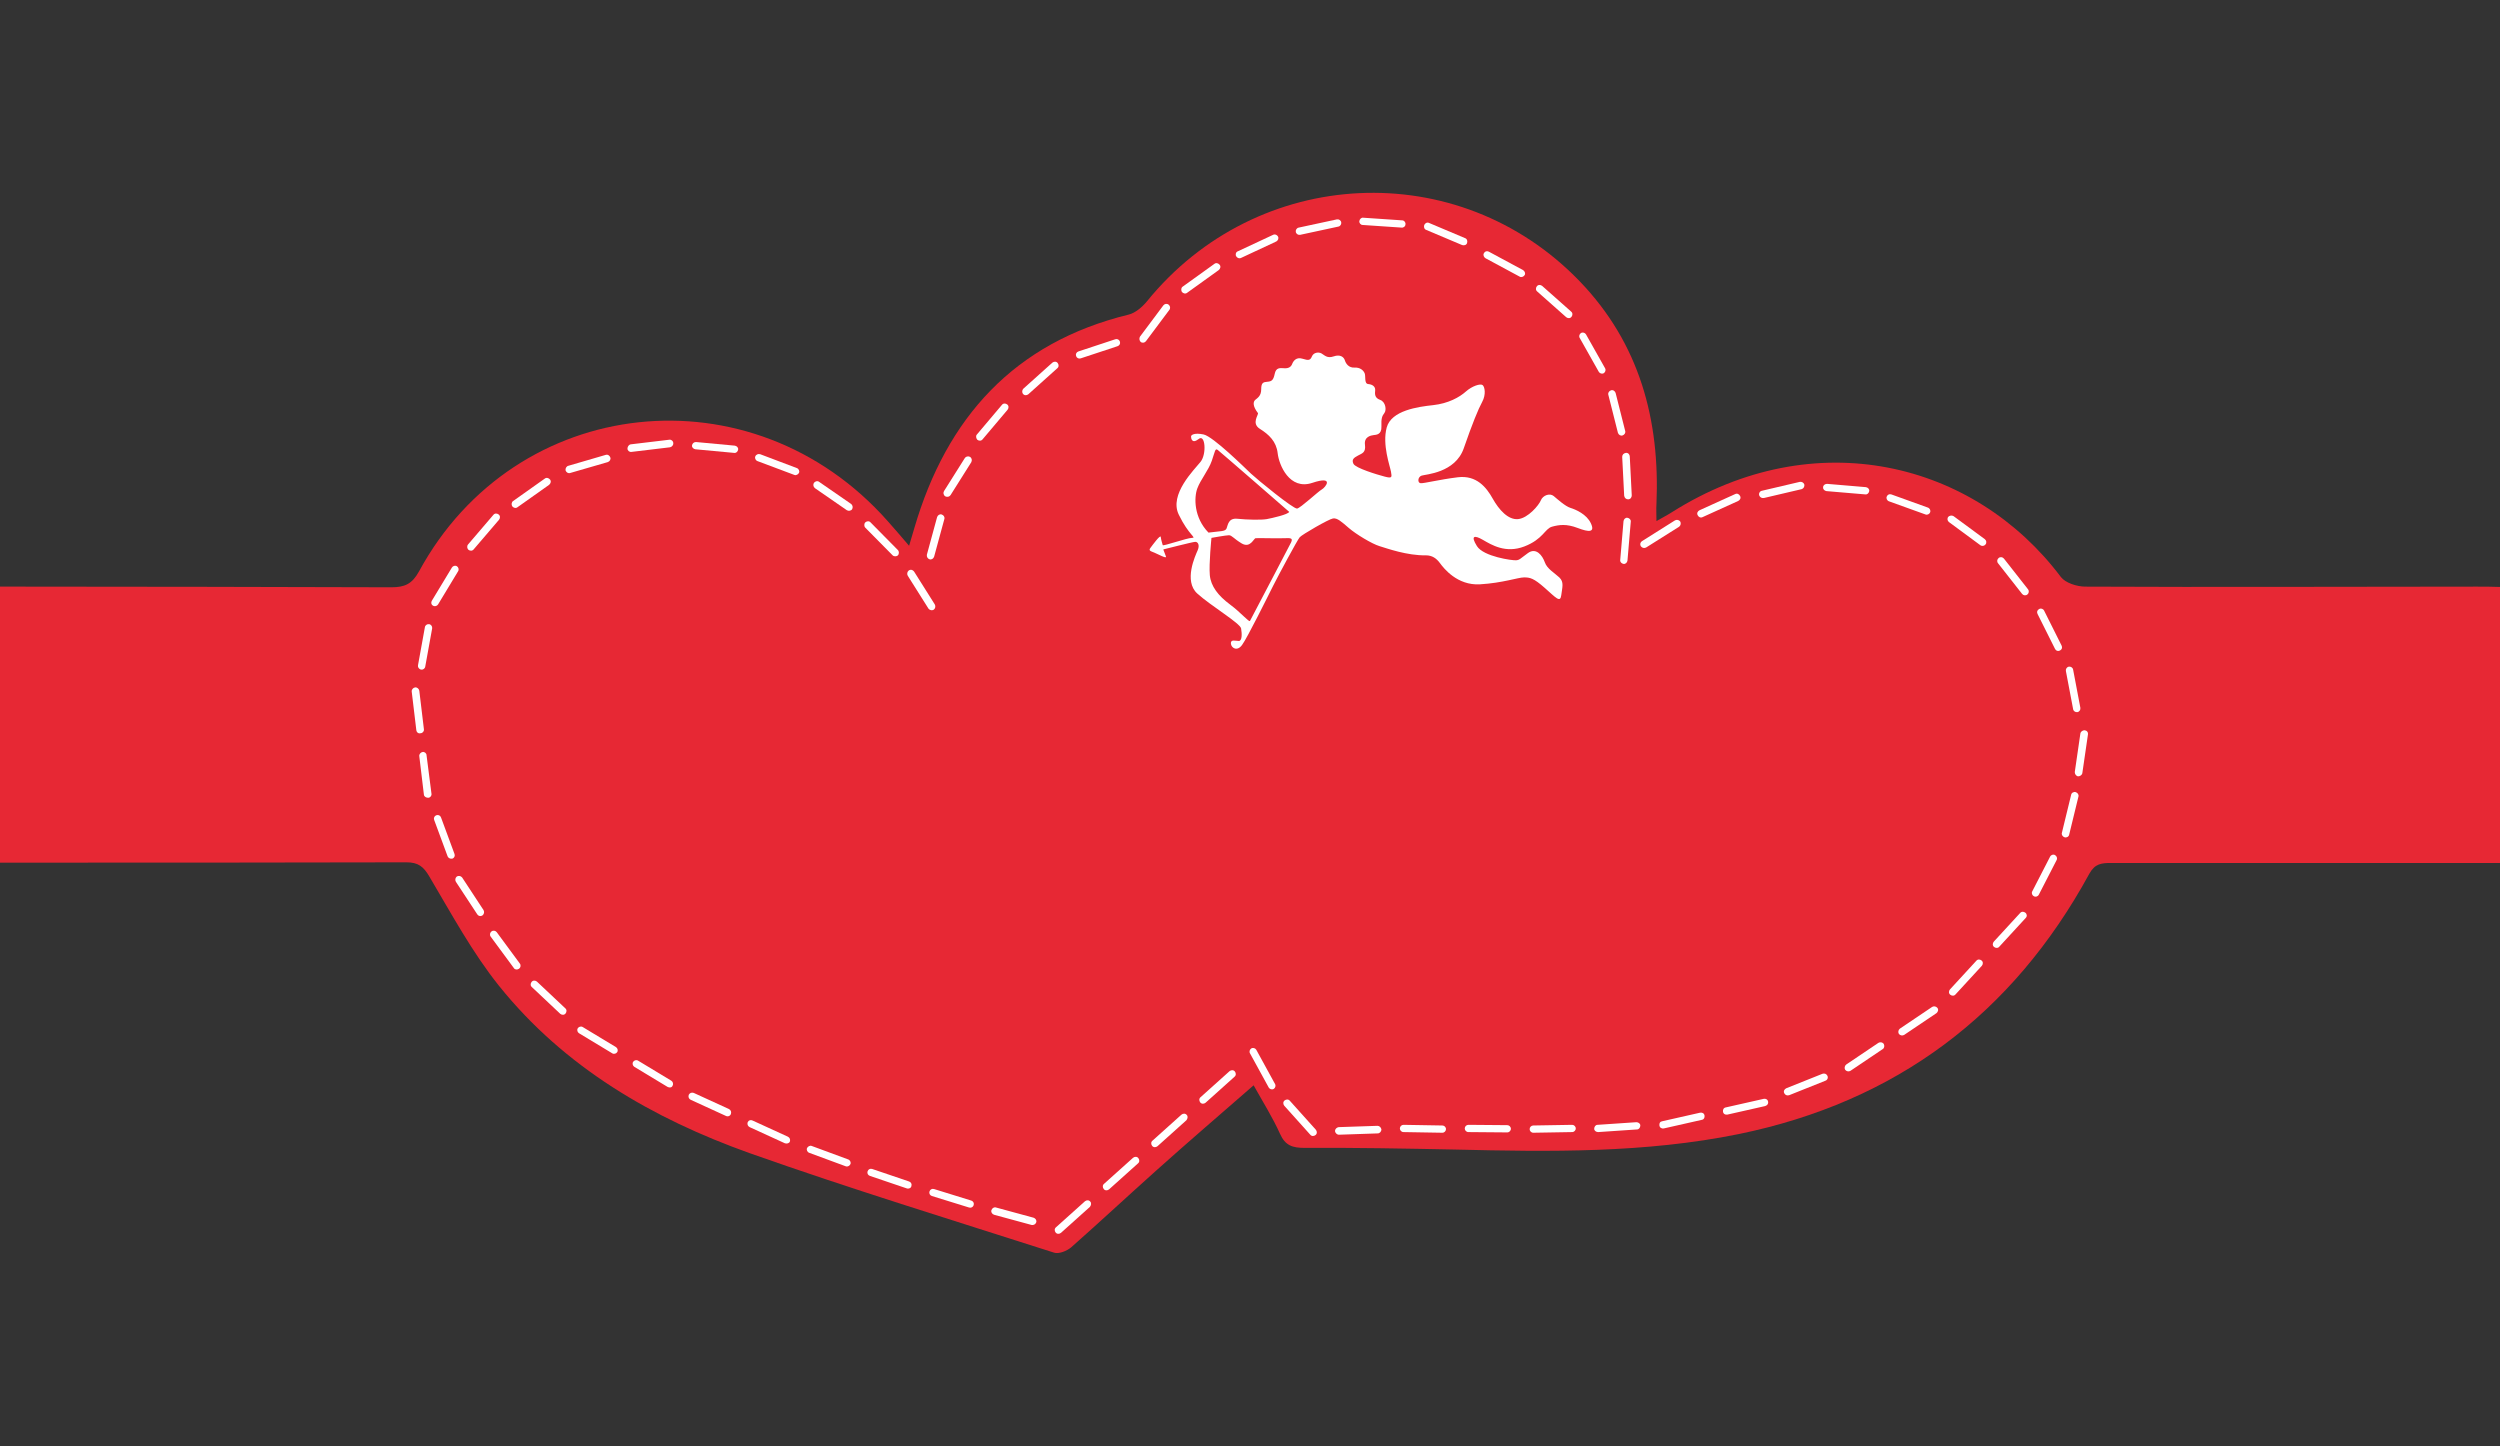 <?xml version="1.0" encoding="utf-8"?>
<!-- Generator: Adobe Illustrator 16.0.0, SVG Export Plug-In . SVG Version: 6.00 Build 0)  -->
<!DOCTYPE svg PUBLIC "-//W3C//DTD SVG 1.1//EN" "http://www.w3.org/Graphics/SVG/1.1/DTD/svg11.dtd">
<svg version="1.1" id="Layer_2" xmlns="http://www.w3.org/2000/svg" xmlns:xlink="http://www.w3.org/1999/xlink" x="0px" y="0px"
	 width="759px" height="439px" viewBox="0 0 759 439" style="enable-background:new 0 0 759 439;" xml:space="preserve">
<rect x="0" y="0" width="759" height="439" fill="#333333" stroke="none"/>
<style type="text/css">
<![CDATA[
	.st0{fill:#4659A7;}
	.st1{fill:#7DA0D4;}
	.st2{fill:#7F5E26;}
	.st3{fill:#151943;}
	.st4{fill:#171719;}
	.st5{fill:#172919;}
	.st6{fill:#18331B;}
	.st7{fill:#E72834;}
	.st8{fill:#E7E9E9;}
	.st9{fill:#E8EAEA;}
	.st10{fill-rule:evenodd;clip-rule:evenodd;fill:none;stroke:#E4C54B;stroke-width:1.746;stroke-miterlimit:10;}
	.st11{fill:#EAE71E;}
	.st12{fill:#EB185B;}
	.st13{fill:#EC2127;}
	.st14{fill:#503C2C;}
	.st15{fill:#507FC1;}
	.st16{fill:#542D8B;}
	.st17{fill:#8C6828;}
	.st18{fill:#BF2327;}
	.st19{fill:#231F20;}
	.st20{fill:#F7F3A3;}
	.st21{fill-rule:evenodd;clip-rule:evenodd;fill:none;stroke:#E4C54B;stroke-width:2.619;stroke-miterlimit:10;}
	.st22{fill:#C2922E;}
	.st23{fill:#C597C5;}
	.st24{fill:#966828;}
	.st25{fill:#2B378B;}
	.st26{fill:#FAA532;}
	.st27{fill:#FBCA28;}
	.st28{fill:#FBCD36;}
	.st29{fill-rule:evenodd;clip-rule:evenodd;}
	.st30{fill:#FFFFFF;}
	.st31{fill-rule:evenodd;clip-rule:evenodd;fill:#F0CEE3;}
	.st32{fill:#FFFFFF;stroke:#7DA0D4;stroke-miterlimit:10;}
	.st33{fill:none;}
	.st34{fill:#231F20;stroke:#231F20;stroke-width:0.5;stroke-miterlimit:10;}
	.st35{fill:#679B9B;}
	.st36{fill:#9B732B;}
	.st37{fill:#CB7361;}
	.st38{fill:#CC2228;}
	.st39{fill:#311C10;}
	.st40{fill:#EC2127;stroke:#EC2127;stroke-width:0.5;stroke-miterlimit:10;}
	.st41{fill:#381414;}
	.st42{fill-rule:evenodd;clip-rule:evenodd;fill:#FBCDCD;}
	.st43{fill:#010101;}
	.st44{fill-rule:evenodd;clip-rule:evenodd;fill:#FFFFFF;}
	.st45{fill:#FFFFFF;stroke:#FFFFFF;stroke-miterlimit:10;}
	.st46{fill-rule:evenodd;clip-rule:evenodd;fill:#641E0F;}
	.st47{fill:#D3D3D3;}
	.st48{fill:#060707;}
	.st49{fill:#080908;}
	.st50{fill:#721212;}
	.st51{fill:#0E8141;}
	.st52{fill:#424143;}
	.st53{fill:#4259A8;}
]]>
</style>
<g id="XMLID_10565_">
	<path id="XMLID_6582_" fill="#E72834" d="M751.9,178.1c-39.6,0-79.2,0.2-118.8,0c-2.5,0-6-1.1-7.4-2.9c-26.3-35-74.7-47.1-118.1-19.7
		c-1.4,0.9-2.8,1.6-4.7,2.7c0-2.2-0.1-3.6,0-5.1c1.1-25.6-5.1-48.8-23.3-67.7c-36.8-38.2-97.9-35.2-131.4,6.1
		c-1.4,1.7-3.5,3.5-5.5,4c-34.8,8.5-55.3,31.3-65.1,64.8c-0.5,1.6-0.9,3.1-1.6,5.4c-2.6-3-4.5-5.3-6.5-7.5
		c-41.1-46.4-113-38.7-142.3,15.3c-2.1,3.8-4.3,4.8-8.4,4.8c-37.4-0.1-74.8-0.2-112.2-0.2c-2.2,0-4.3,0-6.7,0c0,28.1,0,55.6,0,83.8
		c2.2,0,4.2,0,6.2,0c39.1,0,78.2,0,117.3-0.1c3.6,0,5.2,1.3,7,4.4c6.7,11.3,13,23,21.1,33.1c19.9,24.8,46.7,40.3,76.1,50.8
		c30.5,10.8,61.5,20.3,92.4,30.2c1.4,0.5,3.9-0.5,5.2-1.6c8.7-7.7,17.2-15.6,25.8-23.3c9.6-8.6,19.4-17,29.6-25.9
		c2.9,5.2,5.8,9.8,8,14.7c1.6,3.6,3.8,4.3,7.5,4.3c15.2-0.1,30.4,0.2,45.6,0.5c28.9,0.7,57.7,1.1,86.2-4.7
		c47.7-9.8,83.1-36.3,106.4-79c1.7-3.1,3.7-3.3,6.6-3.3c37.4,0,74.8,0,112.1,0c2,0,4,0,6,0c0-28.2,0-55.9,0-83.8
		C756.4,178.1,754.2,178.1,751.9,178.1z"/>
	<path id="XMLID_7542_" fill="#FFFFFF" d="M483,158.9c-1.3-2.8-4.6-4.2-6.2-4.7s-3.9-2.6-5.1-3.6s-3.3-0.2-3.9,1.3s-3.9,5.4-6.9,5.7
		s-5.8-2.8-7.7-6.2s-4.9-7.2-10.6-6.5s-10.3,1.9-11.3,1.8s-0.9-1.9,0.3-2.3s10.2-0.8,12.8-8.3s4.4-11.9,5.6-14.1s0.8-4.6,0.1-5.1
		s-3.2,0.3-5.1,2s-5.3,3.6-9.9,4.1s-12.7,1.6-14.1,6.8s1,11.7,1.3,13.4s0.4,2.1-1.9,1.5s-8.9-2.6-9.5-3.9s0.1-1.8,1.4-2.5
		s2.4-0.9,2.1-3.3s1.8-2.8,2.6-2.9s2.5-0.1,2.4-2.6s0.2-3.2,0.9-4.1s0.4-3.4-1.3-4s-1.6-1.8-1.5-2.9s-0.8-1.8-2.1-1.9
		s-0.7-2.4-1.1-3.3s-1.4-1.8-3.1-1.7s-2.6-1.2-2.9-2.2s-1.4-1.9-3.4-1.2s-2.8-0.4-3.7-0.9s-2.4-0.3-2.9,0.9s-1,1.3-2.9,0.7
		s-2.8,0.8-3.1,1.6s-1,1.4-2.4,1.3s-2.5-0.2-2.9,1.7s-0.9,2.3-2.2,2.4s-1.9,0.3-1.9,2.3s-1.1,2.6-1.8,3.2s-0.8,1.9,0.8,4
		c0.3,0.5-2.1,3.1,0.6,4.8s5,3.8,5.4,7.4s3.6,11.3,10.5,9s4,1.4,2.9,2s-6.4,5.6-7.5,5.8s-12.2-8.9-14-10.6
		c-1.9-1.8-11.5-11.3-14.4-11.9s-3.8,0.2-3.8,0.6c0,0.5,0.2,2.4,2.3,0.8c2-1.7,2.5,4.5,0.6,6.9c-1.8,2.3-9.7,9.9-6.6,16.1
		c3,6.2,5.5,7,4,7c-1.5,0-8.8,2.6-8.9,2.2s-0.5-1.6-0.6-2.5c-0.1-0.8-2.5,2.5-3.1,3.3c-0.7,0.9,0,1,1.2,1.5c1.2,0.5,3.7,1.9,3.5,1.2
		s-0.9-2.2-0.8-2.2s8.9-2.3,9.7-2.3s1.4,1,0.7,2.6s-4.3,9.3-0.1,13.1s13,9,13.3,10.6c0.3,1.7,0.3,3.8-0.7,3.8s-2.5-0.6-2.4,0.8
		c0.1,1.3,1.9,2.5,3.4,0.4c1.5-2,7.8-14.7,9.4-17.9s7.4-14,8.1-14.8s8.8-5.5,10.1-5.7s2.6,1,4.8,2.9s7,4.8,9.3,5.5s8.4,2.9,14.1,2.8
		c1.9,0,3.2,0.9,4.3,2.4s5.2,6.8,12.1,6.4s11.6-2.1,13.4-2.1s2.9,0.2,6.3,3.2s4.7,4.6,5,2.2s0.9-4-0.6-5.4s-3.7-2.6-4.4-4.6
		s-2.6-4.6-5.1-2.8s-2.5,2.1-3.6,2.2s-9.9-1.1-11.9-4.3s-0.8-3.4,1.8-1.9s6.9,4.2,12.6,2s6.2-5.4,8.4-6s4.4-0.9,7.8,0.4
		S484.3,161.7,483,158.9z M363.5,148.3c1-2.7,3.4-5.5,4.4-8.4s1-3.9,1.8-3.3s21.7,18.8,21.7,18.8c-0.3,0.8-5.2,1.9-6.8,2.2
		s-6.1,0.2-8.9-0.1s-2.9,1.9-3.3,2.9s-1.7,0.8-5.5,1.3C362.4,157.1,362.5,151,363.5,148.3z M391.7,165.2c0,0-11.9,22.8-12.2,23.3
		s-2.6-2.4-6.1-5s-5.8-5.5-6.1-8.9s0.5-11.3,0.5-11.3s4.4-0.8,5.3-0.8s1.4,1,3.9,2.5c2.6,1.5,3.6-1.5,4.2-1.6s6.4,0.1,8.6,0
		S392.8,163.3,391.7,165.2z"/>
<g id="part1">
		<rect id="XMLID_7830_" x="277" y="161.9" transform="matrix(0.263 -0.965 0.965 0.263 52.154 394.273)" class="st33" width="14.1" height="2.3"/>
		<path id="XMLID_7829_" fill="#FFFFFF" d="M281.4,168.4l3.1-11.4c0.2-0.6,0.8-1,1.4-0.8s1,0.8,0.8,1.4l-3.1,11.4
		c-0.2,0.6-0.8,1-1.4,0.8C281.6,169.6,281.3,169,281.4,168.4z"/>
		<rect id="XMLID_7827_" x="283.7" y="143.5" transform="matrix(0.531 -0.847 0.847 0.531 13.696 314.06)" class="st33" width="14.1" height="2.3"/>
		<path id="XMLID_7826_" fill="#FFFFFF" d="M286.6,149.1l6.3-10c0.3-0.5,1-0.7,1.6-0.4c0.5,0.3,0.7,1,0.4,1.6l-6.3,10
		c-0.3,0.5-1,0.7-1.6,0.4C286.4,150.3,286.3,149.6,286.6,149.1z"/>
		<rect id="XMLID_7824_" x="294.2" y="126.9" transform="matrix(0.643 -0.766 0.766 0.643 9.517 276.511)" class="st33" width="14.1" height="2.3"/>
		<path id="XMLID_7823_" fill="#FFFFFF" d="M296.6,131.9l7.6-9c0.4-0.5,1.1-0.5,1.6-0.1c0.5,0.4,0.5,1.1,0.1,1.6l-7.6,9
		c-0.4,0.5-1.1,0.5-1.6,0.1C296.3,133,296.2,132.3,296.6,131.9z"/>
		<rect id="XMLID_7821_" x="308.8" y="113.7" transform="matrix(0.742 -0.67 0.67 0.742 4.497 241.389)" class="st33" width="14.1" height="2.2"/>
		<path id="XMLID_7820_" fill="#FFFFFF" d="M310.7,118l8.8-7.9c0.5-0.4,1.2-0.4,1.6,0.1c0.4,0.5,0.4,1.2-0.1,1.6l-8.8,7.9
		c-0.5,0.4-1.2,0.4-1.6-0.1C310.2,119.1,310.3,118.4,310.7,118z"/>
		<rect id="XMLID_7818_" x="326.3" y="104.8" transform="matrix(0.949 -0.317 0.317 0.949 -16.375 110.951)" class="st33" width="14.1" height="2.2"/>
		<path id="XMLID_7817_" fill="#FFFFFF" d="M327.4,106.7l11.2-3.7c0.6-0.2,1.2,0.1,1.4,0.7c0.2,0.6-0.1,1.2-0.7,1.4l-11.2,3.7
		c-0.6,0.2-1.2-0.1-1.4-0.7C326.5,107.5,326.8,106.9,327.4,106.7z"/>
		<rect id="XMLID_7815_" x="343.5" y="97" transform="matrix(0.598 -0.801 0.801 0.598 62.183 320.286)" class="st33" width="14.1" height="2.2"/>
		<path id="XMLID_7814_" fill="#FFFFFF" d="M346.1,102.2l7.1-9.5c0.4-0.5,1.1-0.6,1.6-0.2c0.5,0.4,0.6,1.1,0.2,1.6l-7.1,9.5
		c-0.4,0.5-1.1,0.6-1.6,0.2C345.9,103.4,345.8,102.7,346.1,102.2z"/>
		<rect id="XMLID_7812_" x="357.5" y="83.3" transform="matrix(0.814 -0.581 0.581 0.814 18.685 227.341)" class="st33" width="14.1" height="2.2"/>
		<path id="XMLID_7811_" fill="#FFFFFF" d="M359.1,87l9.6-6.9c0.5-0.4,1.2-0.2,1.6,0.3c0.4,0.5,0.2,1.2-0.3,1.6l-9.6,6.9
		c-0.5,0.4-1.2,0.2-1.6-0.3C358.5,88,358.6,87.3,359.1,87z"/>
		<rect id="XMLID_7809_" x="374.6" y="73.7" transform="matrix(0.908 -0.42 0.42 0.908 3.853 167.118)" class="st33" width="14.1" height="2.3"/>
		<path id="XMLID_7808_" fill="#FFFFFF" d="M375.8,76.3l10.7-5c0.6-0.3,1.2,0,1.5,0.5c0.3,0.6,0,1.2-0.5,1.5l-10.7,5
		c-0.6,0.3-1.2,0-1.5-0.5S375.2,76.5,375.8,76.3z"/>
		<rect id="XMLID_7806_" x="393.3" y="67.8" transform="matrix(0.978 -0.209 0.209 0.978 -5.57 85.285)" class="st33" width="14.1" height="2.2"/>
		<path id="XMLID_7805_" fill="#FFFFFF" d="M394.3,69.1l11.6-2.5c0.6-0.1,1.2,0.3,1.3,0.9s-0.3,1.2-0.9,1.3l-11.6,2.5
		c-0.6,0.1-1.2-0.3-1.3-0.9S393.7,69.2,394.3,69.1z"/>
		<rect id="XMLID_7803_" x="412.7" y="66.5" transform="matrix(0.998 7.076585e-002 -7.076585e-002 0.998 5.837 -29.535)" class="st33" width="14.1" height="2.2"/>
		<path id="XMLID_7802_" fill="#FFFFFF" d="M413.9,66.1l11.8,0.8c0.6,0,1.1,0.6,1,1.2c0,0.6-0.6,1.1-1.2,1l-11.8-0.8
		c-0.6,0-1.1-0.6-1-1.2S413.3,66,413.9,66.1z"/>
		<rect id="XMLID_7800_" x="431.9" y="69.9" transform="matrix(0.921 0.389 -0.389 0.921 62.128 -165.042)" class="st33" width="14.1" height="2.3"/>
		<path id="XMLID_7799_" fill="#FFFFFF" d="M433.9,67.7l10.9,4.6c0.6,0.2,0.8,0.9,0.6,1.5c-0.2,0.6-0.9,0.8-1.5,0.6L433,69.8
		c-0.6-0.2-0.8-0.9-0.6-1.5C432.7,67.7,433.3,67.4,433.9,67.7z"/>
		<rect id="XMLID_7797_" x="449.6" y="79" transform="matrix(0.882 0.472 -0.472 0.882 91.888 -206.027)" class="st33" width="14.1" height="2.3"/>
		<path id="XMLID_7796_" fill="#FFFFFF" d="M452,76.4l10.4,5.6c0.5,0.3,0.8,1,0.5,1.5s-1,0.8-1.5,0.5l-10.4-5.6
		c-0.5-0.3-0.8-1-0.5-1.5C450.8,76.3,451.4,76.1,452,76.4z"/>
		<rect id="XMLID_7794_" x="464.8" y="90.5" transform="matrix(0.748 0.664 -0.664 0.748 179.729 -290.133)" class="st33" width="14.1" height="2.2"/>
		<path id="XMLID_7793_" fill="#FFFFFF" d="M468.2,86.8l8.8,7.8c0.5,0.4,0.5,1.1,0.1,1.6c-0.4,0.5-1.1,0.5-1.6,0.1l-8.8-7.8
		c-0.5-0.4-0.5-1.1-0.1-1.6C467,86.4,467.7,86.4,468.2,86.8z"/>
		<rect id="XMLID_7791_" x="476.4" y="106.1" transform="matrix(0.494 0.87 -0.87 0.494 337.995 -366.132)" class="st33" width="14.1" height="2.2"/>
		<path id="XMLID_7790_" fill="#FFFFFF" d="M481.5,101.5l5.8,10.3c0.3,0.5,0.1,1.2-0.4,1.5s-1.2,0.1-1.5-0.4l-5.8-10.3
		c-0.3-0.5-0.1-1.2,0.4-1.5S481.2,101,481.5,101.5z"/>
		<rect id="XMLID_7788_" x="483.8" y="124.1" transform="matrix(0.245 0.969 -0.969 0.245 491.834 -381.322)" class="st33" width="14.1" height="2.3"/>
		<path id="XMLID_7787_" fill="#FFFFFF" d="M490.5,119.3l2.9,11.5c0.2,0.6-0.2,1.2-0.8,1.4s-1.2-0.2-1.4-0.8l-2.9-11.5
		c-0.2-0.6,0.2-1.2,0.8-1.4C489.7,118.3,490.3,118.7,490.5,119.3z"/>
		<rect id="XMLID_7785_" x="487" y="143.5" transform="matrix(5.170050e-002 0.999 -0.999 5.170050e-002 612.875 -356.237)" class="st33" width="14.1" height="2.3"/>
		<path id="XMLID_7784_" fill="#FFFFFF" d="M494.8,138.6l0.6,11.8c0,0.6-0.4,1.2-1.1,1.2c-0.6,0-1.1-0.4-1.2-1.1l-0.6-11.8
		c0-0.6,0.4-1.1,1.1-1.2S494.8,138,494.8,138.6z"/>
		<rect id="XMLID_7782_" x="486.5" y="163.1" transform="matrix(-8.677492e-002 0.996 -0.996 -8.677492e-002 699.929 -313.157)" class="st33" width="14.1" height="2.2"/>
		<path id="XMLID_7781_" fill="#FFFFFF" d="M495.1,158.4l-1,11.8c-0.1,0.6-0.6,1.1-1.2,1c-0.6-0.1-1.1-0.6-1-1.2l1-11.8
		c0.1-0.6,0.6-1.1,1.2-1C494.7,157.3,495.2,157.8,495.1,158.4z"/>
		<rect id="XMLID_7779_" x="497.1" y="160.9" transform="matrix(0.844 -0.536 0.536 0.844 -8.339 295.382)" class="st33" width="14.1" height="2.2"/>
		<path id="XMLID_7778_" fill="#FFFFFF" d="M498.5,164.3l10-6.3c0.5-0.3,1.2-0.2,1.6,0.3c0.3,0.5,0.2,1.2-0.3,1.6l-10,6.3
		c-0.5,0.3-1.2,0.2-1.6-0.3C497.8,165.3,498,164.6,498.5,164.3z"/>
		<rect id="XMLID_7776_" x="514.8" y="152.4" transform="matrix(0.91 -0.414 0.414 0.91 -16.717 229.851)" class="st33" width="14.1" height="2.2"/>
		<path id="XMLID_7775_" fill="#FFFFFF" d="M516,154.9l10.8-4.9c0.6-0.3,1.2,0,1.5,0.6c0.3,0.6,0,1.2-0.6,1.5l-10.8,4.9
		c-0.6,0.3-1.2,0-1.5-0.6C515.1,155.8,515.4,155.2,516,154.9z"/>
		<rect id="XMLID_7773_" x="533.8" y="147.6" transform="matrix(0.973 -0.231 0.231 0.973 -19.71 128.669)" class="st33" width="14.1" height="2.3"/>
		<path id="XMLID_7772_" fill="#FFFFFF" d="M534.9,149l11.5-2.7c0.6-0.1,1.2,0.2,1.4,0.8c0.1,0.6-0.2,1.2-0.8,1.4l-11.5,2.7
		c-0.6,0.1-1.2-0.2-1.4-0.8S534.3,149.1,534.9,149z"/>
		<rect id="XMLID_7770_" x="553.4" y="147.4" transform="matrix(0.996 8.631796e-002 -8.631796e-002 0.996 14.916 -47.825)" class="st33" width="14.1" height="2.2"/>
		<path id="XMLID_7769_" fill="#FFFFFF" d="M554.7,146.9l11.8,1c0.6,0.1,1.1,0.6,1,1.2c-0.1,0.6-0.6,1.1-1.2,1l-11.8-1
		c-0.6-0.1-1.1-0.6-1-1.2C553.5,147.3,554.1,146.9,554.7,146.9z"/>
		<rect id="XMLID_7767_" x="572.4" y="152" transform="matrix(0.939 0.343 -0.343 0.939 87.602 -189.322)" class="st33" width="14.1" height="2.2"/>
		<path id="XMLID_7766_" fill="#FFFFFF" d="M574.2,150.1l11.1,4c0.6,0.2,0.9,0.9,0.7,1.4c-0.2,0.6-0.9,0.9-1.4,0.7l-11.1-4
		c-0.6-0.2-0.9-0.9-0.7-1.4C573,150.2,573.6,149.9,574.2,150.1z"/>
		<rect id="XMLID_7764_" x="590.2" y="160" transform="matrix(0.804 0.594 -0.594 0.804 212.628 -323.335)" class="st33" width="14.1" height="2.2"/>
		<path id="XMLID_7763_" fill="#FFFFFF" d="M593.1,156.7l9.5,7c0.5,0.4,0.6,1.1,0.2,1.6c-0.4,0.5-1.1,0.6-1.6,0.2l-9.5-7
		c-0.5-0.4-0.6-1.1-0.2-1.6C591.9,156.5,592.6,156.4,593.1,156.7z"/>
		<rect id="XMLID_7761_" x="604.1" y="173.8" transform="matrix(0.617 0.787 -0.787 0.617 372.141 -414.111)" class="st33" width="14.1" height="2.2"/>
		<path id="XMLID_7760_" fill="#FFFFFF" d="M608.4,169.6l7.3,9.3c0.4,0.5,0.3,1.2-0.2,1.6s-1.2,0.3-1.6-0.2l-7.3-9.3
		c-0.4-0.5-0.3-1.2,0.2-1.6S608,169.1,608.4,169.6z"/>
		<rect id="XMLID_7758_" x="615.2" y="190" transform="matrix(0.447 0.894 -0.894 0.447 514.76 -450.828)" class="st33" width="14.1" height="2.3"/>
		<path id="XMLID_7757_" fill="#FFFFFF" d="M620.6,185.4l5.3,10.6c0.3,0.6,0.1,1.2-0.5,1.5c-0.6,0.3-1.2,0.1-1.5-0.5l-5.3-10.6
		c-0.3-0.6-0.1-1.2,0.5-1.5C619.6,184.6,620.3,184.8,620.6,185.4z"/>
		<rect id="XMLID_7755_" x="622.4" y="208.2" transform="matrix(0.19 0.982 -0.982 0.19 715.353 -448.468)" class="st33" width="14.1" height="2.2"/>
		<path id="XMLID_7754_" fill="#FFFFFF" d="M629.4,203.3l2.2,11.6c0.1,0.6-0.3,1.2-0.9,1.3c-0.6,0.1-1.2-0.3-1.3-0.9l-2.2-11.6
		c-0.1-0.6,0.3-1.2,0.9-1.3C628.7,202.3,629.3,202.7,629.4,203.3z"/>
		<rect id="XMLID_7752_" x="624.9" y="227.5" transform="matrix(-0.143 0.99 -0.99 -0.143 948.431 -364.258)" class="st33" width="14.1" height="2.2"/>
		<path id="XMLID_7751_" fill="#FFFFFF" d="M633.9,223l-1.7,11.7c-0.1,0.6-0.7,1-1.3,1c-0.6-0.1-1-0.7-1-1.3l1.7-11.7
		c0.1-0.6,0.7-1,1.3-1C633.6,221.8,634,222.3,633.9,223z"/>
		<rect id="XMLID_7749_" x="621.5" y="246.2" transform="matrix(-0.237 0.972 -0.972 -0.237 1017.945 -304.571)" class="st33" width="14.1" height="2.3"/>
		<path id="XMLID_7748_" fill="#FFFFFF" d="M631,241.9l-2.8,11.5c-0.1,0.6-0.8,1-1.4,0.8s-1-0.8-0.8-1.4l2.8-11.5
		c0.1-0.6,0.8-1,1.4-0.8C630.8,240.7,631.2,241.3,631,241.9z"/>
		<rect id="XMLID_7746_" x="613.6" y="264.7" transform="matrix(-0.461 0.888 -0.888 -0.461 1142.489 -162.681)" class="st33" width="14.1" height="2.3"/>
		<path id="XMLID_7745_" fill="#FFFFFF" d="M624.4,261.1l-5.4,10.5c-0.3,0.6-1,0.8-1.5,0.5c-0.6-0.3-0.8-1-0.5-1.5l5.4-10.5
		c0.3-0.6,1-0.8,1.5-0.5S624.7,260.5,624.4,261.1z"/>
		<rect id="XMLID_7743_" x="603.2" y="281.2" transform="matrix(-0.677 0.736 -0.736 -0.677 1230.997 24.076)" class="st33" width="14.1" height="2.3"/>
		<path id="XMLID_7742_" fill="#FFFFFF" d="M615,278.7l-8,8.7c-0.4,0.5-1.1,0.5-1.6,0.1c-0.5-0.4-0.5-1.1-0.1-1.6l8-8.7
		c0.4-0.5,1.1-0.5,1.6-0.1C615.4,277.5,615.5,278.2,615,278.7z"/>
		<rect id="XMLID_7740_" x="589.9" y="295.7" transform="matrix(-0.677 0.736 -0.736 -0.677 1219.322 58.172)" class="st33" width="14.1" height="2.2"/>
		<path id="XMLID_7739_" fill="#FFFFFF" d="M601.7,293.2l-8,8.7c-0.4,0.5-1.1,0.5-1.6,0.1c-0.5-0.4-0.5-1.1-0.1-1.6l8-8.7
		c0.4-0.5,1.1-0.5,1.6-0.1C602.1,292,602.1,292.7,601.7,293.2z"/>
		<rect id="XMLID_7737_" x="575.4" y="308.8" transform="matrix(-0.832 0.555 -0.555 -0.832 1238.826 244.206)" class="st33" width="14.1" height="2.2"/>
		<path id="XMLID_7736_" fill="#FFFFFF" d="M587.9,307.6l-9.8,6.6c-0.5,0.3-1.2,0.2-1.6-0.3c-0.3-0.5-0.2-1.2,0.3-1.6l9.8-6.6
		c0.5-0.3,1.2-0.2,1.6,0.3S588.4,307.2,587.9,307.6z"/>
		<rect id="XMLID_7734_" x="559" y="319.7" transform="matrix(-0.832 0.555 -0.555 -0.832 1214.91 273.325)" class="st33" width="14.1" height="2.2"/>
		<path id="XMLID_7733_" fill="#FFFFFF" d="M571.6,318.5l-9.8,6.6c-0.5,0.3-1.2,0.2-1.6-0.3c-0.3-0.5-0.2-1.2,0.3-1.6l9.8-6.6
		c0.5-0.3,1.2-0.2,1.6,0.3C572.2,317.5,572.1,318.2,571.6,318.5z"/>
		<rect id="XMLID_7731_" x="541.3" y="328.2" transform="matrix(-0.928 0.373 -0.373 -0.928 1179.891 430.373)" class="st33" width="14.1" height="2.3"/>
		<path id="XMLID_7730_" fill="#FFFFFF" d="M554.2,328.1l-11,4.4c-0.6,0.2-1.2,0-1.5-0.6s0-1.2,0.6-1.5l11-4.4c0.6-0.2,1.2,0,1.5,0.6
		C555.1,327.2,554.8,327.9,554.2,328.1z"/>
		<rect id="XMLID_7728_" x="522.8" y="334.8" transform="matrix(-0.976 0.216 -0.216 -0.976 1119.798 549.47)" class="st33" width="14.1" height="2.2"/>
		<path id="XMLID_7727_" fill="#FFFFFF" d="M535.9,335.8l-11.5,2.6c-0.6,0.1-1.2-0.2-1.3-0.9c-0.1-0.6,0.2-1.2,0.9-1.3l11.5-2.6
		c0.6-0.1,1.2,0.2,1.3,0.9S536.5,335.6,535.9,335.8z"/>
		<rect id="XMLID_7725_" x="503.6" y="339.1" transform="matrix(-0.976 0.216 -0.216 -0.976 1082.712 562.07)" class="st33" width="14.1" height="2.3"/>
		<path id="XMLID_7701_" fill="#FFFFFF" d="M516.6,340l-11.5,2.6c-0.6,0.1-1.2-0.2-1.3-0.9s0.2-1.2,0.9-1.3l11.5-2.6
		c0.6-0.1,1.2,0.2,1.3,0.9C517.6,339.3,517.3,339.9,516.6,340z"/>
		<rect id="XMLID_7699_" x="484" y="341.1" transform="matrix(-0.998 6.611115e-002 -6.611115e-002 -0.998 1003.656 651.168)" class="st33" width="14.1" height="2.2"/>
		<path id="XMLID_7698_" fill="#FFFFFF" d="M497,342.9l-11.8,0.8c-0.6,0-1.2-0.4-1.2-1s0.4-1.2,1-1.2l11.8-0.8c0.6,0,1.2,0.4,1.2,1
		S497.6,342.9,497,342.9z"/>
		<rect id="XMLID_7696_" x="464.3" y="341.6" transform="matrix(-1 1.472220e-002 -1.472220e-002 -1 947.74 678.396)" class="st33" width="14.1" height="2.3"/>
		<path id="XMLID_7695_" fill="#FFFFFF" d="M477.3,343.7l-11.8,0.2c-0.6,0-1.1-0.5-1.1-1.1s0.5-1.1,1.1-1.1l11.8-0.2
		c0.6,0,1.1,0.5,1.1,1.1C478.4,343.2,477.9,343.7,477.3,343.7z"/>
		<rect id="XMLID_7693_" x="444.7" y="341.4" transform="matrix(-1 -1.048632e-002 1.048632e-002 -1 899.756 689.865)" class="st33" width="14.1" height="2.3"/>
		<path id="XMLID_7692_" fill="#FFFFFF" d="M457.6,343.8l-11.8-0.1c-0.6,0-1.1-0.5-1.1-1.1c0-0.6,0.5-1.1,1.1-1.1l11.8,0.1
		c0.6,0,1.1,0.5,1.1,1.1S458.2,343.8,457.6,343.8z"/>
		<rect id="XMLID_7690_" x="425" y="341.6" transform="matrix(-1 -1.583358e-002 1.583358e-002 -1 858.522 692.17)" class="st33" width="14.1" height="2.3"/>
		<path id="XMLID_7689_" fill="#FFFFFF" d="M437.9,343.9l-11.8-0.2c-0.6,0-1.1-0.5-1.1-1.1s0.5-1.1,1.1-1.1l11.8,0.2
		c0.6,0,1.1,0.5,1.1,1.1S438.5,343.9,437.9,343.9z"/>
		<rect id="XMLID_7687_" x="405.3" y="342" transform="matrix(-0.999 3.541650e-002 -3.541650e-002 -0.999 836.528 671.509)" class="st33" width="14.1" height="2.3"/>
		<path id="XMLID_7686_" fill="#FFFFFF" d="M418.3,344.1l-11.8,0.4c-0.6,0-1.1-0.5-1.2-1.1c0-0.6,0.5-1.1,1.1-1.2l11.8-0.4
		c0.6,0,1.1,0.5,1.2,1.1C419.4,343.5,418.9,344.1,418.3,344.1z"/>
		<rect id="XMLID_7684_" x="387.6" y="338.2" transform="matrix(-0.668 -0.744 0.744 -0.668 405.699 859.731)" class="st33" width="14.1" height="2.3"/>
		<path id="XMLID_7683_" fill="#FFFFFF" d="M397.8,344.5l-7.9-8.8c-0.4-0.5-0.4-1.2,0.1-1.6c0.5-0.4,1.2-0.4,1.6,0.1l7.9,8.8
		c0.4,0.5,0.4,1.2-0.1,1.6C398.9,345,398.2,345,397.8,344.5z"/>
		<rect id="XMLID_7681_" x="376.4" y="323.4" transform="matrix(-0.48 -0.877 0.877 -0.48 282.625 816.529)" class="st33" width="14.1" height="2.3"/>
		<path id="XMLID_7673_" fill="#FFFFFF" d="M385.2,330.2l-5.7-10.4c-0.3-0.5-0.1-1.2,0.4-1.5s1.2-0.1,1.5,0.4l5.7,10.4
		c0.3,0.5,0.1,1.2-0.4,1.5S385.5,330.7,385.2,330.2z"/>
		<rect id="XMLID_7671_" x="362.6" y="328.9" transform="matrix(-0.744 0.668 -0.668 -0.744 865.191 328.632)" class="st33" width="14.1" height="2.2"/>
		<path id="XMLID_7670_" fill="#FFFFFF" d="M374.8,326.9l-8.8,7.9c-0.5,0.4-1.2,0.4-1.6-0.1c-0.4-0.5-0.4-1.2,0.1-1.6l8.8-7.9
		c0.5-0.4,1.2-0.4,1.6,0.1S375.3,326.5,374.8,326.9z"/>
		<rect id="XMLID_7668_" x="348" y="342" transform="matrix(-0.744 0.668 -0.668 -0.744 848.425 361.382)" class="st33" width="14.1" height="2.3"/>
		<path id="XMLID_7667_" fill="#FFFFFF" d="M360.2,340.1l-8.8,7.9c-0.5,0.4-1.2,0.4-1.6-0.1c-0.4-0.5-0.4-1.2,0.1-1.6l8.8-7.9
		c0.5-0.4,1.2-0.4,1.6,0.1C360.7,338.9,360.6,339.6,360.2,340.1z"/>
		<rect id="XMLID_7665_" x="333.3" y="355.2" transform="matrix(-0.744 0.668 -0.668 -0.744 831.661 394.082)" class="st33" width="14.1" height="2.2"/>
		<path id="XMLID_7656_" fill="#FFFFFF" d="M345.5,353.2l-8.8,7.9c-0.5,0.4-1.2,0.4-1.6-0.1c-0.4-0.5-0.4-1.2,0.1-1.6l8.8-7.9
		c0.5-0.4,1.2-0.4,1.6,0.1S346,352.8,345.5,353.2z"/>
		<rect id="XMLID_7654_" x="318.7" y="368.3" transform="matrix(-0.744 0.668 -0.668 -0.744 814.892 426.832)" class="st33" width="14.1" height="2.3"/>
		<path id="XMLID_7653_" fill="#FFFFFF" d="M330.9,366.4l-8.8,7.9c-0.5,0.4-1.2,0.4-1.6-0.1c-0.4-0.5-0.4-1.2,0.1-1.6l8.8-7.9
		c0.5-0.4,1.2-0.4,1.6,0.1C331.4,365.2,331.3,365.9,330.9,366.4z"/>
		<rect id="XMLID_7651_" x="300.8" y="368.1" transform="matrix(-0.965 -0.263 0.263 -0.965 507.83 806.346)" class="st33" width="14.1" height="2.2"/>
		<path id="XMLID_7650_" fill="#FFFFFF" d="M313.2,371.9l-11.4-3.1c-0.6-0.2-1-0.8-0.8-1.4c0.2-0.6,0.8-1,1.4-0.8l11.4,3.1
		c0.6,0.2,1,0.8,0.8,1.4C314.4,371.7,313.8,372,313.2,371.9z"/>
		<rect id="XMLID_7642_" x="281.9" y="362.6" transform="matrix(-0.954 -0.3 0.3 -0.954 455.429 797.401)" class="st33" width="14.1" height="2.2"/>
		<path id="XMLID_7641_" fill="#FFFFFF" d="M294.2,366.6l-11.3-3.5c-0.6-0.2-0.9-0.8-0.7-1.4c0.2-0.6,0.8-0.9,1.4-0.7l11.3,3.5
		c0.6,0.2,0.9,0.8,0.7,1.4C295.4,366.5,294.8,366.8,294.2,366.6z"/>
		<rect id="XMLID_7639_" x="263.1" y="356.7" transform="matrix(-0.946 -0.325 0.325 -0.946 409.295 784.023)" class="st33" width="14.1" height="2.2"/>
		<path id="XMLID_7638_" fill="#FFFFFF" d="M275.3,360.8l-11.2-3.8c-0.6-0.2-0.9-0.8-0.7-1.4c0.2-0.6,0.8-0.9,1.4-0.7l11.2,3.8
		c0.6,0.2,0.9,0.8,0.7,1.4C276.6,360.7,275.9,361,275.3,360.8z"/>
		<rect id="XMLID_7636_" x="244.6" y="349.8" transform="matrix(-0.937 -0.35 0.35 -0.937 364.68 767.76)" class="st33" width="14.1" height="2.2"/>
		<path id="XMLID_7635_" fill="#FFFFFF" d="M256.8,354.1l-11.1-4.1c-0.6-0.2-0.9-0.9-0.7-1.4s0.9-0.9,1.4-0.7l11.1,4.1
		c0.6,0.2,0.9,0.9,0.7,1.4S257.4,354.3,256.8,354.1z"/>
		<rect id="XMLID_7633_" x="226.4" y="342.5" transform="matrix(-0.908 -0.419 0.419 -0.908 301.524 753.335)" class="st33" width="14.1" height="2.2"/>
		<path id="XMLID_7632_" fill="#FFFFFF" d="M238.3,347.1l-10.7-4.9c-0.6-0.3-0.8-0.9-0.6-1.5c0.3-0.6,0.9-0.8,1.5-0.5l10.7,4.9
		c0.6,0.3,0.8,0.9,0.6,1.5C239.6,347.1,238.9,347.3,238.3,347.1z"/>
		<rect id="XMLID_7630_" x="208.5" y="334.2" transform="matrix(-0.908 -0.419 0.419 -0.908 270.867 730.118)" class="st33" width="14.1" height="2.3"/>
		<path id="XMLID_7629_" fill="#FFFFFF" d="M220.4,338.8l-10.7-4.9c-0.6-0.3-0.8-0.9-0.6-1.5c0.3-0.6,0.9-0.8,1.5-0.6l10.7,4.9
		c0.6,0.3,0.8,0.9,0.6,1.5C221.7,338.8,221,339.1,220.4,338.8z"/>
		<rect id="XMLID_7627_" x="191.2" y="324.9" transform="matrix(-0.856 -0.517 0.517 -0.856 199.234 707.525)" class="st33" width="14.1" height="2.2"/>
		<path id="XMLID_7623_" fill="#FFFFFF" d="M202.7,330l-10.1-6.1c-0.5-0.3-0.7-1-0.4-1.5c0.3-0.5,1-0.7,1.5-0.4l10.1,6.1
		c0.5,0.3,0.7,1,0.4,1.5C204,330.2,203.3,330.3,202.7,330z"/>
		<rect id="XMLID_7621_" x="174.4" y="314.7" transform="matrix(-0.856 -0.517 0.517 -0.856 173.242 679.903)" class="st33" width="14.1" height="2.3"/>
		<path id="XMLID_7620_" fill="#FFFFFF" d="M185.9,319.8l-10.1-6.1c-0.5-0.3-0.7-1-0.4-1.5c0.3-0.5,1-0.7,1.5-0.4l10.1,6.1
		c0.5,0.3,0.7,1,0.4,1.5S186.4,320.1,185.9,319.8z"/>
		<rect id="XMLID_7586_" x="159.5" y="301.8" transform="matrix(-0.73 -0.684 0.684 -0.73 80.961 637.915)" class="st33" width="14.1" height="2.2"/>
		<path id="XMLID_7585_" fill="#FFFFFF" d="M170.1,307.8l-8.6-8.1c-0.5-0.4-0.5-1.1-0.1-1.6s1.1-0.5,1.6-0.1l8.6,8.1
		c0.5,0.4,0.5,1.1,0.1,1.6C171.3,308.2,170.6,308.2,170.1,307.8z"/>
		<rect id="XMLID_7583_" x="146.3" y="287.4" transform="matrix(-0.595 -0.804 0.804 -0.595 12.804 583.495)" class="st33" width="14.1" height="2.2"/>
		<path id="XMLID_7582_" fill="#FFFFFF" d="M156,293.9l-7-9.5c-0.4-0.5-0.3-1.2,0.2-1.6c0.5-0.4,1.2-0.3,1.6,0.2l7,9.5
		c0.4,0.5,0.3,1.2-0.2,1.6C157,294.5,156.3,294.4,156,293.9z"/>
		<rect id="XMLID_7574_" x="135.5" y="270.9" transform="matrix(-0.548 -0.836 0.836 -0.548 -6.718 540.495)" class="st33" width="14.1" height="2.3"/>
		<path id="XMLID_7572_" fill="#FFFFFF" d="M144.9,277.6l-6.5-9.9c-0.3-0.5-0.2-1.2,0.3-1.6c0.5-0.3,1.2-0.2,1.6,0.3l6.5,9.9
		c0.3,0.5,0.2,1.2-0.3,1.6C145.9,278.3,145.2,278.1,144.9,277.6z"/>
		<rect id="XMLID_7557_" x="127.8" y="252.9" transform="matrix(-0.351 -0.936 0.936 -0.351 -55.705 469.458)" class="st33" width="14.1" height="2.2"/>
		<path id="XMLID_7556_" fill="#FFFFFF" d="M135.9,260l-4.1-11.1c-0.2-0.6,0.1-1.2,0.7-1.4s1.2,0.1,1.4,0.7l4.1,11.1
		c0.2,0.6-0.1,1.2-0.7,1.4C136.7,260.8,136.1,260.5,135.9,260z"/>
		<rect id="XMLID_7544_" x="122.1" y="234.2" transform="matrix(-0.118 -0.993 0.993 -0.118 -89.303 391.259)" class="st33" width="14.1" height="2.2"/>
		<path id="XMLID_7538_" fill="#FFFFFF" d="M128.7,241.3l-1.4-11.7c-0.1-0.6,0.4-1.2,1-1.3c0.6-0.1,1.2,0.4,1.2,1L131,241
		c0.1,0.6-0.4,1.2-1,1.2S128.8,241.9,128.7,241.3z"/>
		<rect id="XMLID_7132_" x="119.8" y="214.6" transform="matrix(-0.118 -0.993 0.993 -0.118 -72.478 367.106)" class="st33" width="14.1" height="2.2"/>
		<path id="XMLID_7131_" fill="#FFFFFF" d="M126.4,221.7L125,210c-0.1-0.6,0.4-1.2,1-1.3c0.6-0.1,1.2,0.4,1.3,1l1.4,11.7
		c0.1,0.6-0.4,1.2-1,1.2C127.1,222.8,126.5,222.4,126.4,221.7z"/>
		<rect id="XMLID_7129_" x="122.1" y="195.2" transform="matrix(0.175 -0.985 0.985 0.175 -86.776 289.138)" class="st33" width="14.1" height="2.3"/>
		<path id="XMLID_7128_" fill="#FFFFFF" d="M126.9,202l2.1-11.6c0.1-0.6,0.7-1,1.3-0.9s1,0.7,0.9,1.3l-2.1,11.6
		c-0.1,0.6-0.7,1-1.3,0.9C127.2,203.1,126.8,202.6,126.9,202z"/>
		<rect id="XMLID_7126_" x="128.1" y="176.8" transform="matrix(0.517 -0.856 0.856 0.517 -87.047 201.5)" class="st33" width="14.1" height="2.3"/>
		<path id="XMLID_7125_" fill="#FFFFFF" d="M131.1,182.4l6.1-10.1c0.3-0.5,1-0.7,1.5-0.4c0.5,0.3,0.7,1,0.4,1.5l-6.1,10.1
		c-0.3,0.5-1,0.7-1.5,0.4C130.9,183.6,130.8,182.9,131.1,182.4z"/>
		<rect id="XMLID_7122_" x="139.8" y="160.4" transform="matrix(0.648 -0.761 0.761 0.648 -71.356 168.605)" class="st33" width="14.1" height="2.3"/>
		<path id="XMLID_7121_" fill="#FFFFFF" d="M142.1,165.3l7.7-9c0.4-0.5,1.1-0.5,1.6-0.1c0.5,0.4,0.5,1.1,0.1,1.6l-7.7,9
		c-0.4,0.5-1.1,0.5-1.6,0.1C141.8,166.5,141.7,165.8,142.1,165.3z"/>
		<rect id="XMLID_7119_" x="154.2" y="148.5" transform="matrix(0.816 -0.579 0.579 0.816 -56.825 120.941)" class="st33" width="14.1" height="2.3"/>
		<path id="XMLID_6444_" fill="#FFFFFF" d="M155.8,152.1l9.6-6.8c0.5-0.4,1.2-0.2,1.6,0.3c0.4,0.5,0.2,1.2-0.3,1.6l-9.6,6.8
		c-0.5,0.4-1.2,0.2-1.6-0.3C155.2,153.2,155.3,152.4,155.8,152.1z"/>
		<rect id="XMLID_6442_" x="171.5" y="139.7" transform="matrix(0.961 -0.277 0.277 0.961 -32.019 54.98)" class="st33" width="14.1" height="2.3"/>
		<path id="XMLID_6441_" fill="#FFFFFF" d="M172.6,141.4l11.3-3.3c0.6-0.2,1.2,0.2,1.4,0.8s-0.2,1.2-0.8,1.4l-11.4,3.3
		c-0.6,0.2-1.2-0.2-1.4-0.8C171.6,142.2,172,141.5,172.6,141.4z"/>
		<rect id="XMLID_6439_" x="190.5" y="134.2" transform="matrix(0.993 -0.118 0.118 0.993 -14.575 24.216)" class="st33" width="14.1" height="2.3"/>
		<path id="XMLID_6438_" fill="#FFFFFF" d="M191.5,134.9l11.7-1.4c0.6-0.1,1.2,0.4,1.2,1c0.1,0.6-0.4,1.2-1,1.3l-11.7,1.4
		c-0.6,0.1-1.2-0.4-1.2-1S190.9,135,191.5,134.9z"/>
		<rect id="XMLID_6436_" x="210.1" y="134.8" transform="matrix(0.996 9.090203e-002 -9.090203e-002 0.996 13.253 -19.173)" class="st33" width="14.1" height="2.3"/>
		<path id="XMLID_6435_" fill="#FFFFFF" d="M211.3,134.2l11.8,1.1c0.6,0.1,1.1,0.6,1,1.2c-0.1,0.6-0.6,1.1-1.2,1l-11.8-1.1
		c-0.6-0.1-1.1-0.6-1-1.2C210.2,134.6,210.7,134.2,211.3,134.2z"/>
		<rect id="XMLID_6433_" x="228.9" y="139.9" transform="matrix(0.936 0.352 -0.352 0.936 64.748 -74.014)" class="st33" width="14.1" height="2.3"/>
		<path id="XMLID_6196_" fill="#FFFFFF" d="M230.8,137.9l11.1,4.2c0.6,0.2,0.9,0.9,0.7,1.4s-0.9,0.9-1.4,0.7L230,140
		c-0.6-0.2-0.9-0.9-0.7-1.4C229.5,138,230.2,137.7,230.8,137.9z"/>
		<rect id="XMLID_6194_" x="245.9" y="149.5" transform="matrix(0.821 0.571 -0.571 0.821 131.389 -117.519)" class="st33" width="14.1" height="2.3"/>
		<path id="XMLID_6193_" fill="#FFFFFF" d="M248.7,146.3l9.7,6.7c0.5,0.4,0.6,1.1,0.3,1.6s-1.1,0.6-1.6,0.3l-9.7-6.7
		c-0.5-0.4-0.6-1.1-0.3-1.6C247.5,146.1,248.2,145.9,248.7,146.3z"/>
		<rect id="XMLID_6191_" x="260.6" y="162.4" transform="matrix(0.704 0.71 -0.71 0.704 195.216 -141.647)" class="st33" width="14.1" height="2.3"/>
		<path id="XMLID_6190_" fill="#FFFFFF" d="M264.3,158.6l8.3,8.4c0.4,0.4,0.4,1.2,0,1.6c-0.4,0.4-1.2,0.4-1.6,0l-8.3-8.4
		c-0.4-0.4-0.4-1.2,0-1.6S263.9,158.1,264.3,158.6z"/>
		<rect id="XMLID_6186_" x="272.7" y="178" transform="matrix(0.536 0.844 -0.844 0.536 281.074 -153.026)" class="st33" width="14.1" height="2.2"/>
		<path id="XMLID_6185_" fill="#FFFFFF" d="M277.5,173.5l6.3,10c0.3,0.5,0.2,1.2-0.3,1.6c-0.5,0.3-1.2,0.2-1.6-0.3l-6.3-10
		c-0.3-0.5-0.2-1.2,0.3-1.6C276.5,172.8,277.1,173,277.5,173.5z"/>
	</g>
</g>
</svg>
